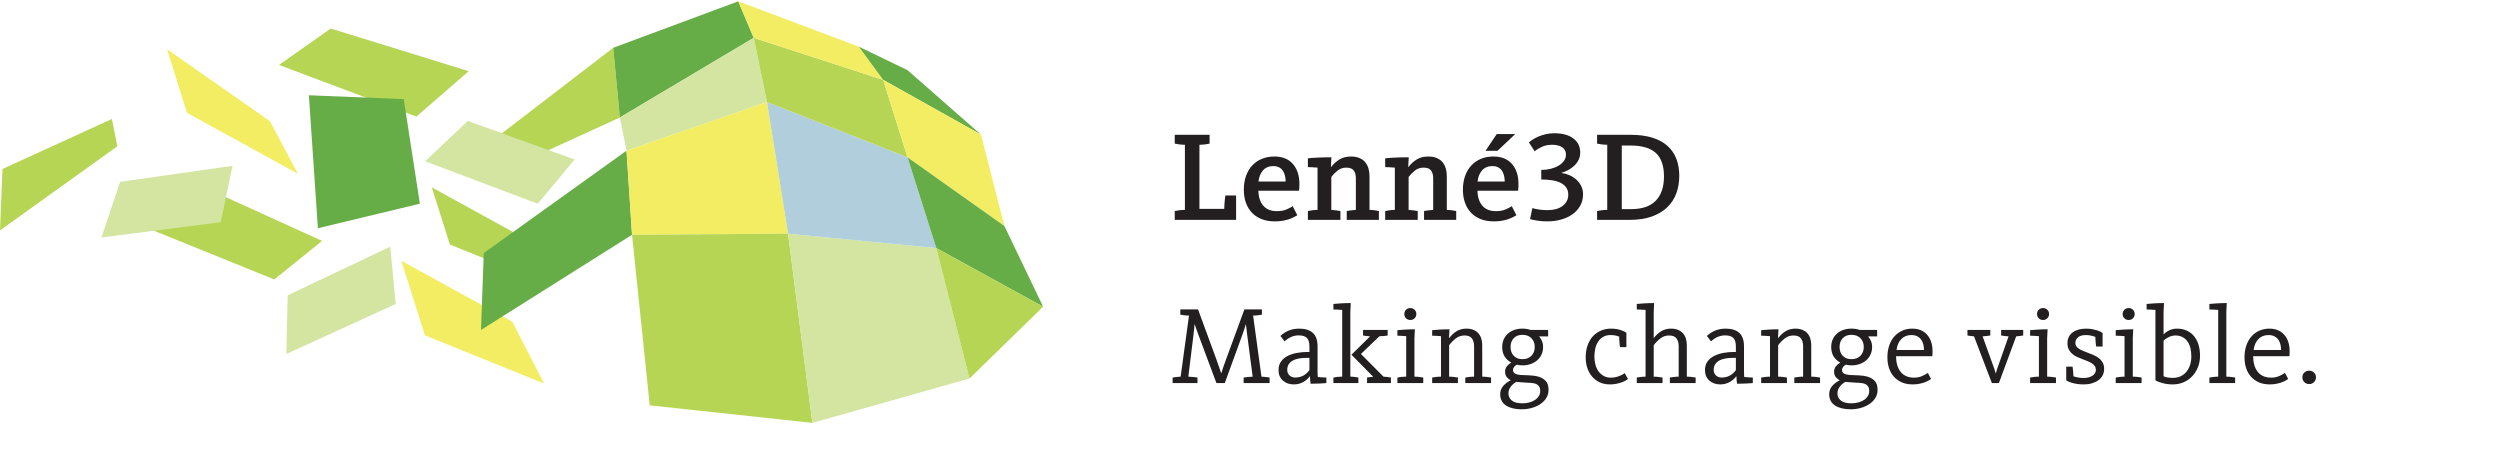 <?xml version="1.0" encoding="UTF-8" standalone="no"?><!DOCTYPE svg PUBLIC "-//W3C//DTD SVG 1.1//EN" "http://www.w3.org/Graphics/SVG/1.1/DTD/svg11.dtd"><svg width="100%" height="100%" viewBox="0 0 459 83" version="1.1" xmlns="http://www.w3.org/2000/svg" xmlns:xlink="http://www.w3.org/1999/xlink" xml:space="preserve" xmlns:serif="http://www.serif.com/" style="fill-rule:evenodd;clip-rule:evenodd;stroke-linejoin:round;stroke-miterlimit:1.414;"><g><g><path d="M226.948,40.364l-11.265,0l0,-1.618c0.173,-0.047 0.444,-0.094 0.814,-0.14c0.37,-0.048 0.721,-0.071 1.051,-0.071l0,-11.956c-0.33,0 -0.681,-0.023 -1.051,-0.07c-0.37,-0.046 -0.641,-0.094 -0.814,-0.14l0,-1.618l6.4,0l0,1.618c-0.173,0.046 -0.445,0.094 -0.814,0.14c-0.371,0.047 -0.721,0.07 -1.052,0.07l0,11.768l4.558,0c0,-0.218 0.008,-0.452 0.025,-0.703c0.015,-0.249 0.035,-0.492 0.058,-0.726c0.024,-0.235 0.043,-0.446 0.059,-0.634c0.016,-0.187 0.039,-0.319 0.071,-0.398l1.96,0l0,4.478Z" style="fill:#231f20;fill-rule:nonzero;"/><path d="M234.034,40.645c-0.913,0 -1.72,-0.141 -2.421,-0.422c-0.7,-0.281 -1.291,-0.676 -1.771,-1.184c-0.481,-0.507 -0.847,-1.117 -1.099,-1.829c-0.252,-0.711 -0.377,-1.495 -0.377,-2.355c0,-0.954 0.133,-1.806 0.402,-2.556c0.267,-0.75 0.649,-1.391 1.145,-1.921c0.495,-0.532 1.086,-0.939 1.772,-1.22c0.684,-0.281 1.444,-0.422 2.279,-0.422c1.479,0 2.617,0.457 3.412,1.372c0.796,0.914 1.193,2.136 1.193,3.669c0,0.156 -0.004,0.363 -0.011,0.621c-0.009,0.257 -0.028,0.464 -0.059,0.621l-7.464,0c0.031,1.172 0.334,2.09 0.909,2.755c0.575,0.663 1.406,0.996 2.493,0.996c0.675,0 1.262,-0.105 1.758,-0.317c0.496,-0.211 0.878,-0.41 1.146,-0.598l0.85,1.664c-0.173,0.094 -0.381,0.208 -0.625,0.341c-0.245,0.133 -0.537,0.258 -0.875,0.375c-0.338,0.117 -0.728,0.214 -1.169,0.293c-0.441,0.078 -0.937,0.117 -1.488,0.117Zm-0.259,-10.151c-0.788,0 -1.414,0.258 -1.878,0.774c-0.465,0.515 -0.745,1.204 -0.838,2.063l4.983,0c0,-0.391 -0.044,-0.758 -0.13,-1.102c-0.087,-0.344 -0.217,-0.644 -0.39,-0.903c-0.173,-0.257 -0.405,-0.46 -0.697,-0.609c-0.291,-0.149 -0.641,-0.223 -1.05,-0.223Z" style="fill:#231f20;fill-rule:nonzero;"/><path d="M253.166,40.364l-5.905,0l0,-1.618c0.157,-0.032 0.393,-0.07 0.709,-0.117c0.314,-0.047 0.637,-0.078 0.968,-0.094l0,-5.767c0,-0.64 -0.133,-1.132 -0.402,-1.477c-0.267,-0.344 -0.724,-0.515 -1.369,-0.515c-0.599,0 -1.126,0.18 -1.583,0.539c-0.457,0.359 -0.843,0.75 -1.157,1.172l0,6.048c0.314,0.016 0.634,0.047 0.956,0.094c0.323,0.047 0.563,0.085 0.721,0.117l0,1.618l-5.976,0l0,-1.618c0.173,-0.047 0.433,-0.094 0.779,-0.14c0.347,-0.048 0.677,-0.071 0.992,-0.071l0,-7.759c-0.362,-0.031 -0.701,-0.055 -1.015,-0.071c-0.316,-0.015 -0.567,-0.023 -0.756,-0.023l0,-1.618c0.362,-0.046 0.937,-0.09 1.725,-0.128c0.787,-0.039 1.653,-0.059 2.597,-0.059l-0.095,1.782l0.048,0c0.425,-0.563 0.929,-1.024 1.512,-1.383c0.582,-0.36 1.291,-0.54 2.126,-0.54c0.613,0 1.137,0.093 1.57,0.282c0.433,0.187 0.784,0.445 1.051,0.773c0.268,0.328 0.465,0.712 0.591,1.149c0.126,0.437 0.189,0.906 0.189,1.407l0,6.188c0.315,0 0.641,0.027 0.98,0.082c0.339,0.055 0.587,0.097 0.744,0.129l0,1.618Z" style="fill:#231f20;fill-rule:nonzero;"/><path d="M267.361,40.364l-5.905,0l0,-1.618c0.157,-0.032 0.394,-0.07 0.709,-0.117c0.314,-0.047 0.638,-0.078 0.969,-0.094l0,-5.767c0,-0.64 -0.134,-1.132 -0.402,-1.477c-0.268,-0.344 -0.724,-0.515 -1.37,-0.515c-0.598,0 -1.126,0.18 -1.584,0.539c-0.457,0.359 -0.841,0.75 -1.156,1.172l0,6.048c0.315,0.016 0.634,0.047 0.956,0.094c0.323,0.047 0.564,0.085 0.721,0.117l0,1.618l-5.976,0l0,-1.618c0.173,-0.047 0.433,-0.094 0.78,-0.14c0.346,-0.048 0.676,-0.071 0.992,-0.071l0,-7.759c-0.363,-0.031 -0.701,-0.055 -1.016,-0.071c-0.315,-0.015 -0.566,-0.023 -0.756,-0.023l0,-1.618c0.363,-0.046 0.937,-0.09 1.725,-0.128c0.786,-0.039 1.652,-0.059 2.598,-0.059l-0.095,1.782l0.048,0c0.424,-0.563 0.928,-1.024 1.51,-1.383c0.582,-0.36 1.292,-0.54 2.127,-0.54c0.614,0 1.137,0.093 1.571,0.282c0.432,0.187 0.783,0.445 1.051,0.773c0.267,0.328 0.464,0.712 0.59,1.149c0.126,0.437 0.19,0.906 0.19,1.407l0,6.188c0.314,0 0.64,0.027 0.979,0.082c0.339,0.055 0.587,0.097 0.744,0.129l0,1.618Z" style="fill:#231f20;fill-rule:nonzero;"/><path d="M274.258,40.645c-0.913,0 -1.72,-0.141 -2.421,-0.422c-0.7,-0.281 -1.291,-0.676 -1.771,-1.184c-0.481,-0.507 -0.846,-1.117 -1.098,-1.829c-0.253,-0.711 -0.378,-1.495 -0.378,-2.355c0,-0.954 0.134,-1.806 0.401,-2.556c0.268,-0.75 0.65,-1.391 1.146,-1.921c0.496,-0.532 1.087,-0.939 1.771,-1.22c0.685,-0.281 1.445,-0.422 2.28,-0.422c1.479,0 2.617,0.457 3.413,1.372c0.795,0.914 1.192,2.136 1.192,3.669c0,0.156 -0.004,0.363 -0.012,0.621c-0.008,0.257 -0.027,0.464 -0.058,0.621l-7.464,0c0.031,1.172 0.334,2.09 0.909,2.755c0.574,0.663 1.405,0.996 2.492,0.996c0.677,0 1.264,-0.105 1.76,-0.317c0.496,-0.211 0.877,-0.41 1.145,-0.598l0.85,1.664c-0.174,0.094 -0.382,0.208 -0.625,0.341c-0.245,0.133 -0.536,0.258 -0.874,0.375c-0.339,0.117 -0.728,0.214 -1.17,0.293c-0.44,0.078 -0.936,0.117 -1.488,0.117Zm-0.26,-10.151c-0.787,0 -1.413,0.258 -1.877,0.774c-0.465,0.515 -0.744,1.204 -0.839,2.063l4.984,0c0,-0.391 -0.043,-0.758 -0.13,-1.102c-0.086,-0.344 -0.217,-0.644 -0.39,-0.903c-0.174,-0.257 -0.405,-0.46 -0.696,-0.609c-0.292,-0.149 -0.642,-0.223 -1.052,-0.223Zm0.945,-2.813l-2.196,0l2.055,-3.071l3.401,0l-3.26,3.071Z" style="fill:#231f20;fill-rule:nonzero;"/><path d="M284.131,40.645c-0.756,0 -1.409,-0.047 -1.96,-0.141c-0.552,-0.094 -0.969,-0.187 -1.252,-0.281l0.425,-2.016c0.221,0.079 0.591,0.16 1.11,0.246c0.52,0.087 1.071,0.129 1.653,0.129c0.568,0 1.083,-0.062 1.547,-0.187c0.465,-0.125 0.867,-0.313 1.205,-0.563c0.338,-0.25 0.602,-0.547 0.791,-0.89c0.19,-0.344 0.284,-0.743 0.284,-1.196c0,-0.516 -0.126,-0.954 -0.378,-1.314c-0.252,-0.359 -0.599,-0.648 -1.039,-0.867c-0.441,-0.219 -0.965,-0.375 -1.572,-0.469c-0.605,-0.093 -1.262,-0.14 -1.971,-0.14l0,-1.759c0.598,0 1.169,-0.066 1.713,-0.198c0.542,-0.133 1.022,-0.321 1.44,-0.563c0.417,-0.242 0.752,-0.536 1.004,-0.879c0.251,-0.344 0.378,-0.735 0.378,-1.173c0,-0.609 -0.236,-1.062 -0.709,-1.359c-0.473,-0.297 -1.079,-0.446 -1.818,-0.446c-0.709,0 -1.336,0.126 -1.878,0.376c-0.543,0.25 -0.989,0.523 -1.334,0.82l-1.064,-1.617c0.204,-0.188 0.461,-0.379 0.768,-0.575c0.306,-0.195 0.657,-0.375 1.05,-0.539c0.394,-0.164 0.832,-0.301 1.312,-0.411c0.48,-0.108 0.996,-0.164 1.547,-0.164c1.496,0 2.661,0.321 3.496,0.961c0.834,0.642 1.251,1.493 1.251,2.556c0,0.5 -0.098,0.953 -0.295,1.359c-0.197,0.408 -0.46,0.767 -0.791,1.079c-0.33,0.313 -0.701,0.578 -1.11,0.797c-0.41,0.219 -0.827,0.391 -1.251,0.516l0,0.024c0.487,0.062 0.967,0.195 1.44,0.397c0.472,0.204 0.898,0.474 1.276,0.81c0.377,0.336 0.68,0.731 0.909,1.183c0.227,0.454 0.342,0.961 0.342,1.524c0,0.782 -0.173,1.481 -0.52,2.099c-0.346,0.617 -0.815,1.137 -1.404,1.558c-0.591,0.422 -1.281,0.747 -2.068,0.973c-0.787,0.226 -1.63,0.34 -2.527,0.34Z" style="fill:#231f20;fill-rule:nonzero;"/><path d="M299.247,40.364l-6.022,0l0,-1.618c0.173,-0.047 0.444,-0.094 0.814,-0.14c0.37,-0.048 0.721,-0.071 1.051,-0.071l0,-11.956c-0.33,0 -0.681,-0.023 -1.051,-0.07c-0.37,-0.046 -0.641,-0.094 -0.814,-0.14l0,-1.618l6.14,0c1.543,0 2.878,0.176 4.003,0.527c1.126,0.353 2.056,0.856 2.788,1.512c0.732,0.657 1.275,1.45 1.629,2.38c0.355,0.93 0.531,1.965 0.531,3.106c0,1.141 -0.176,2.204 -0.531,3.189c-0.354,0.984 -0.905,1.839 -1.653,2.566c-0.748,0.727 -1.693,1.297 -2.834,1.712c-1.142,0.413 -2.492,0.621 -4.051,0.621Zm-1.488,-13.644l0,11.675l1.724,0c2,0 3.504,-0.516 4.512,-1.547c1.007,-1.032 1.511,-2.517 1.511,-4.455c0,-1.953 -0.496,-3.387 -1.487,-4.302c-0.993,-0.914 -2.544,-1.371 -4.654,-1.371l-1.606,0Z" style="fill:#231f20;fill-rule:nonzero;"/><path d="M233.101,70.332l-4.77,0l0,-1.016c0.137,-0.026 0.372,-0.057 0.706,-0.092c0.335,-0.033 0.652,-0.056 0.952,-0.071l-1.003,-7.679c-0.041,-0.352 -0.082,-0.691 -0.123,-1.016c-0.041,-0.326 -0.075,-0.616 -0.102,-0.874l-0.04,0c-0.07,0.244 -0.151,0.508 -0.246,0.793c-0.096,0.284 -0.219,0.644 -0.369,1.076l-3.234,8.879l-1.535,0l-3.316,-8.879c-0.164,-0.432 -0.294,-0.795 -0.389,-1.087c-0.096,-0.29 -0.185,-0.551 -0.267,-0.782l-0.041,0c-0.027,0.244 -0.054,0.511 -0.082,0.803c-0.027,0.291 -0.068,0.667 -0.122,1.128l-0.942,7.638c0.301,0.015 0.621,0.038 0.962,0.071c0.341,0.035 0.58,0.066 0.717,0.092l0,1.016l-4.565,0l0,-1.016c0.136,-0.026 0.341,-0.057 0.614,-0.092c0.273,-0.033 0.56,-0.056 0.86,-0.071l1.535,-11.214c-0.3,0 -0.608,-0.021 -0.921,-0.062c-0.315,-0.04 -0.54,-0.074 -0.676,-0.101l0,-0.975l3.255,0l3.378,9.203c0.204,0.569 0.368,1.033 0.491,1.392c0.122,0.359 0.245,0.728 0.368,1.108l0.041,0c0.11,-0.367 0.229,-0.735 0.359,-1.108c0.129,-0.372 0.297,-0.836 0.501,-1.392l3.378,-9.203l3.214,0l0,0.975c-0.151,0.027 -0.379,0.061 -0.686,0.101c-0.307,0.041 -0.618,0.062 -0.932,0.062l1.535,11.214c0.287,0.015 0.574,0.038 0.86,0.071c0.287,0.035 0.498,0.066 0.635,0.092l0,1.016Z" style="fill:#231f20;fill-rule:nonzero;"/><path d="M237.543,70.576c-0.818,0 -1.491,-0.237 -2.017,-0.712c-0.525,-0.473 -0.788,-1.11 -0.788,-1.909c0,-0.65 0.161,-1.188 0.482,-1.616c0.32,-0.425 0.737,-0.765 1.249,-1.015c0.511,-0.25 1.074,-0.43 1.688,-0.538c0.615,-0.109 1.221,-0.163 1.822,-0.163l0.43,0l0,-1.016c0,-0.732 -0.157,-1.252 -0.47,-1.564c-0.315,-0.311 -0.813,-0.468 -1.496,-0.468c-0.45,0 -0.886,0.086 -1.309,0.254c-0.423,0.17 -0.853,0.451 -1.29,0.844l-0.757,-0.996c0.955,-0.894 2.108,-1.341 3.459,-1.341c1.078,0 1.907,0.261 2.487,0.782c0.58,0.522 0.87,1.338 0.87,2.449l0,4.673c0,0.189 0.003,0.362 0.011,0.517c0.006,0.157 0.017,0.308 0.03,0.458c0.314,0.027 0.608,0.05 0.88,0.071c0.273,0.02 0.505,0.03 0.697,0.03l0,1.016c-0.274,0.028 -0.679,0.054 -1.218,0.082c-0.54,0.026 -1.096,0.04 -1.669,0.04c-0.027,-0.135 -0.055,-0.318 -0.082,-0.549c-0.027,-0.23 -0.04,-0.501 -0.04,-0.812l-0.041,0c-0.287,0.406 -0.687,0.755 -1.198,1.046c-0.512,0.291 -1.088,0.437 -1.73,0.437Zm2.436,-4.877c-0.532,0 -1.02,0.038 -1.463,0.112c-0.445,0.075 -0.827,0.201 -1.147,0.376c-0.321,0.176 -0.573,0.406 -0.758,0.691c-0.183,0.284 -0.276,0.63 -0.276,1.036c0,0.257 0.048,0.474 0.144,0.651c0.095,0.175 0.214,0.321 0.358,0.436c0.143,0.115 0.3,0.197 0.471,0.244c0.17,0.048 0.331,0.071 0.48,0.071c0.574,0 1.078,-0.122 1.516,-0.365c0.436,-0.244 0.804,-0.576 1.105,-0.996l0,-2.256l-0.43,0Z" style="fill:#231f20;fill-rule:nonzero;"/><path d="M255.372,70.332l-4.38,0l0,-1.016c0.109,-0.026 0.266,-0.051 0.471,-0.071c0.204,-0.021 0.423,-0.043 0.654,-0.071l-3.991,-4.044l3.419,-3.372c-0.273,-0.026 -0.529,-0.054 -0.769,-0.081c-0.238,-0.027 -0.412,-0.054 -0.521,-0.082l0,-1.016l4.524,0l0,1.016c-0.137,0.028 -0.348,0.058 -0.635,0.092c-0.287,0.034 -0.58,0.051 -0.88,0.051l-3.398,3.25l4.135,4.165c0.272,0.015 0.539,0.038 0.798,0.071c0.26,0.035 0.45,0.066 0.573,0.092l0,1.016Zm-5.977,0l-4.585,0l0,-1.016c0.15,-0.026 0.379,-0.06 0.685,-0.101c0.308,-0.041 0.617,-0.062 0.932,-0.062l0,-12.251c-0.327,-0.026 -0.642,-0.047 -0.942,-0.061c-0.3,-0.013 -0.525,-0.02 -0.675,-0.02l0,-1.015c0.272,-0.028 0.706,-0.062 1.299,-0.103c0.594,-0.04 1.225,-0.06 1.894,-0.06l-0.082,1.605l0,11.905c0.313,0 0.601,0.021 0.86,0.062c0.259,0.041 0.464,0.075 0.614,0.101l0,1.016Z" style="fill:#231f20;fill-rule:nonzero;"/><path d="M261.308,70.332l-4.748,0l0,-1.016c0.149,-0.026 0.377,-0.06 0.685,-0.101c0.308,-0.041 0.617,-0.062 0.932,-0.062l0,-7.436c-0.327,-0.026 -0.642,-0.047 -0.943,-0.06c-0.299,-0.013 -0.525,-0.021 -0.674,-0.021l0,-1.016c0.272,-0.027 0.709,-0.06 1.308,-0.101c0.602,-0.041 1.237,-0.061 1.905,-0.061l-0.082,1.605l0,7.09c0.315,0 0.625,0.021 0.931,0.062c0.308,0.041 0.535,0.075 0.686,0.101l0,1.016Zm-2.373,-11.581c-0.315,0 -0.578,-0.105 -0.788,-0.314c-0.212,-0.21 -0.318,-0.47 -0.318,-0.783c0,-0.312 0.106,-0.572 0.318,-0.782c0.21,-0.209 0.473,-0.315 0.788,-0.315c0.312,0 0.575,0.106 0.787,0.315c0.211,0.21 0.317,0.47 0.317,0.782c0,0.313 -0.106,0.573 -0.317,0.783c-0.212,0.209 -0.475,0.314 -0.787,0.314Z" style="fill:#231f20;fill-rule:nonzero;"/><path d="M273.755,70.332l-4.73,0l0,-1.016c0.151,-0.026 0.379,-0.06 0.686,-0.101c0.308,-0.041 0.617,-0.062 0.932,-0.062l0,-5.567c0,-0.608 -0.133,-1.093 -0.399,-1.452c-0.266,-0.359 -0.721,-0.539 -1.361,-0.539c-0.602,0 -1.133,0.18 -1.597,0.539c-0.465,0.359 -0.874,0.775 -1.228,1.25l0,5.769c0.313,0 0.624,0.021 0.931,0.062c0.307,0.041 0.536,0.075 0.686,0.101l0,1.016l-4.729,0l0,-1.016c0.151,-0.026 0.379,-0.06 0.686,-0.101c0.307,-0.041 0.617,-0.062 0.932,-0.062l0,-7.436c-0.329,-0.026 -0.643,-0.047 -0.942,-0.06c-0.301,-0.013 -0.525,-0.021 -0.676,-0.021l0,-1.016c0.273,-0.027 0.703,-0.06 1.289,-0.101c0.587,-0.041 1.215,-0.061 1.884,-0.061l-0.082,1.605l0.041,0c0.409,-0.541 0.87,-0.965 1.382,-1.27c0.512,-0.305 1.102,-0.457 1.771,-0.457c0.518,0 0.961,0.082 1.33,0.243c0.369,0.163 0.669,0.38 0.901,0.651c0.231,0.272 0.402,0.592 0.512,0.965c0.108,0.373 0.164,0.77 0.164,1.189l0,5.769c0.313,0 0.624,0.021 0.93,0.062c0.308,0.041 0.536,0.075 0.687,0.101l0,1.016Z" style="fill:#231f20;fill-rule:nonzero;"/><path d="M279.363,75.147c-0.573,0 -1.102,-0.057 -1.587,-0.173c-0.484,-0.114 -0.9,-0.284 -1.248,-0.507c-0.348,-0.224 -0.618,-0.508 -0.808,-0.854c-0.192,-0.345 -0.287,-0.755 -0.287,-1.229c0,-0.609 0.194,-1.128 0.584,-1.554c0.388,-0.427 0.828,-0.756 1.32,-0.986l0,-0.04c-0.287,-0.149 -0.525,-0.349 -0.717,-0.6c-0.191,-0.25 -0.287,-0.565 -0.287,-0.944c0,-0.379 0.107,-0.708 0.318,-0.986c0.211,-0.277 0.474,-0.504 0.788,-0.681l0,-0.04c-0.518,-0.284 -0.92,-0.66 -1.207,-1.127c-0.288,-0.468 -0.43,-1.04 -0.43,-1.717c0,-0.488 0.085,-0.935 0.256,-1.341c0.17,-0.406 0.419,-0.762 0.747,-1.067c0.327,-0.305 0.719,-0.542 1.177,-0.711c0.456,-0.169 0.972,-0.254 1.545,-0.254c0.532,0 1.037,0.082 1.515,0.243l3.193,0l0,1.179l-1.658,0c0.245,0.298 0.43,0.6 0.553,0.904c0.123,0.305 0.185,0.654 0.185,1.047c0,0.487 -0.093,0.938 -0.278,1.351c-0.183,0.413 -0.443,0.768 -0.777,1.067c-0.335,0.298 -0.734,0.531 -1.197,0.7c-0.464,0.17 -0.976,0.254 -1.536,0.254c-0.341,0 -0.682,-0.04 -1.023,-0.121c-0.219,0.108 -0.393,0.247 -0.522,0.416c-0.13,0.17 -0.195,0.349 -0.195,0.538c0,0.312 0.129,0.539 0.389,0.681c0.259,0.142 0.6,0.227 1.023,0.253c0.532,0.028 1.099,0.052 1.699,0.072c0.601,0.02 1.154,0.108 1.659,0.265c0.505,0.155 0.925,0.415 1.258,0.781c0.335,0.366 0.502,0.908 0.502,1.625c0,0.529 -0.129,1.01 -0.389,1.443c-0.259,0.434 -0.613,0.806 -1.064,1.118c-0.451,0.311 -0.976,0.555 -1.577,0.731c-0.6,0.176 -1.242,0.264 -1.924,0.264Zm-0.962,-5.038c-0.45,0.257 -0.805,0.568 -1.064,0.934c-0.26,0.365 -0.389,0.758 -0.389,1.179c0,0.528 0.204,0.965 0.614,1.31c0.41,0.345 1.057,0.518 1.945,0.518c0.477,0 0.917,-0.058 1.32,-0.173c0.403,-0.115 0.747,-0.271 1.033,-0.467c0.287,-0.196 0.512,-0.434 0.676,-0.711c0.164,-0.278 0.246,-0.579 0.246,-0.905c0,-0.379 -0.079,-0.673 -0.236,-0.883c-0.156,-0.21 -0.358,-0.359 -0.604,-0.447c-0.245,-0.088 -0.518,-0.143 -0.818,-0.162c-0.301,-0.021 -0.594,-0.037 -0.881,-0.051c-0.313,-0.027 -0.624,-0.048 -0.931,-0.061c-0.307,-0.013 -0.611,-0.04 -0.911,-0.081Zm1.126,-8.635c-0.682,0 -1.218,0.206 -1.607,0.619c-0.389,0.414 -0.583,0.952 -0.583,1.616c0,0.663 0.194,1.202 0.583,1.615c0.389,0.413 0.925,0.62 1.607,0.62c0.682,0 1.228,-0.207 1.638,-0.62c0.409,-0.413 0.613,-0.952 0.613,-1.615c0,-0.664 -0.204,-1.202 -0.613,-1.616c-0.41,-0.413 -0.956,-0.619 -1.638,-0.619Z" style="fill:#231f20;fill-rule:nonzero;"/><path d="M295.575,70.576c-0.723,0 -1.358,-0.132 -1.903,-0.396c-0.547,-0.264 -1.011,-0.623 -1.393,-1.077c-0.382,-0.453 -0.669,-0.979 -0.859,-1.575c-0.191,-0.596 -0.286,-1.232 -0.286,-1.91c0,-0.839 0.119,-1.588 0.357,-2.245c0.239,-0.656 0.567,-1.209 0.983,-1.656c0.416,-0.446 0.908,-0.788 1.474,-1.025c0.566,-0.238 1.17,-0.356 1.812,-0.356c0.654,0 1.234,0.082 1.739,0.243c0.505,0.163 0.874,0.339 1.106,0.529l0,2.621l-1.167,0c-0.014,-0.068 -0.031,-0.176 -0.051,-0.326c-0.021,-0.148 -0.037,-0.313 -0.051,-0.497c-0.014,-0.183 -0.027,-0.373 -0.041,-0.568c-0.014,-0.196 -0.021,-0.376 -0.021,-0.539c-0.463,-0.189 -0.996,-0.284 -1.596,-0.284c-0.505,0 -0.943,0.105 -1.311,0.314c-0.368,0.21 -0.675,0.495 -0.921,0.854c-0.246,0.359 -0.426,0.779 -0.542,1.26c-0.116,0.48 -0.174,0.985 -0.174,1.513c0,0.515 0.061,1.009 0.184,1.483c0.123,0.474 0.315,0.887 0.573,1.239c0.259,0.352 0.577,0.634 0.953,0.844c0.374,0.21 0.822,0.314 1.34,0.314c0.3,0 0.59,-0.033 0.87,-0.101c0.28,-0.067 0.529,-0.145 0.747,-0.234c0.218,-0.087 0.406,-0.179 0.563,-0.274c0.157,-0.095 0.27,-0.169 0.338,-0.223l0.594,1.076c-0.096,0.082 -0.243,0.18 -0.441,0.295c-0.197,0.115 -0.436,0.223 -0.717,0.325c-0.279,0.102 -0.603,0.19 -0.971,0.264c-0.368,0.074 -0.765,0.112 -1.188,0.112Z" style="fill:#231f20;fill-rule:nonzero;"/><path d="M311.317,70.332l-4.728,0l0,-1.016c0.149,-0.026 0.378,-0.06 0.684,-0.101c0.308,-0.041 0.619,-0.062 0.932,-0.062l0,-5.567c0,-0.608 -0.133,-1.093 -0.398,-1.452c-0.267,-0.359 -0.72,-0.539 -1.362,-0.539c-0.6,0 -1.132,0.18 -1.596,0.539c-0.464,0.359 -0.874,0.775 -1.229,1.25l0,5.769c0.314,0 0.625,0.021 0.932,0.062c0.306,0.041 0.535,0.075 0.685,0.101l0,1.016l-4.728,0l0,-1.016c0.15,-0.026 0.379,-0.06 0.685,-0.101c0.307,-0.041 0.618,-0.062 0.932,-0.062l0,-12.251c-0.328,-0.026 -0.642,-0.047 -0.941,-0.061c-0.301,-0.013 -0.526,-0.02 -0.676,-0.02l0,-1.015c0.272,-0.028 0.706,-0.062 1.3,-0.103c0.593,-0.04 1.224,-0.06 1.893,-0.06l-0.082,1.605l0,4.795l0.041,0c0.382,-0.515 0.832,-0.928 1.351,-1.239c0.518,-0.312 1.112,-0.468 1.781,-0.468c0.519,0 0.962,0.082 1.331,0.243c0.368,0.163 0.668,0.38 0.9,0.651c0.233,0.272 0.403,0.592 0.512,0.965c0.11,0.373 0.164,0.77 0.164,1.189l0,5.769c0.314,0 0.624,0.021 0.931,0.062c0.308,0.041 0.536,0.075 0.686,0.101l0,1.016Z" style="fill:#231f20;fill-rule:nonzero;"/><path d="M315.84,70.576c-0.819,0 -1.491,-0.237 -2.016,-0.712c-0.525,-0.473 -0.788,-1.11 -0.788,-1.909c0,-0.65 0.16,-1.188 0.481,-1.616c0.32,-0.425 0.737,-0.765 1.249,-1.015c0.511,-0.25 1.074,-0.43 1.689,-0.538c0.613,-0.109 1.221,-0.163 1.821,-0.163l0.43,0l0,-1.016c0,-0.732 -0.156,-1.252 -0.471,-1.564c-0.314,-0.311 -0.812,-0.468 -1.494,-0.468c-0.45,0 -0.886,0.086 -1.309,0.254c-0.424,0.17 -0.854,0.451 -1.29,0.844l-0.758,-0.996c0.955,-0.894 2.108,-1.341 3.46,-1.341c1.077,0 1.907,0.261 2.486,0.782c0.58,0.522 0.87,1.338 0.87,2.449l0,4.673c0,0.189 0.004,0.362 0.011,0.517c0.007,0.157 0.017,0.308 0.031,0.458c0.314,0.027 0.607,0.05 0.88,0.071c0.273,0.02 0.505,0.03 0.695,0.03l0,1.016c-0.272,0.028 -0.678,0.054 -1.217,0.082c-0.539,0.026 -1.095,0.04 -1.668,0.04c-0.028,-0.135 -0.055,-0.318 -0.082,-0.549c-0.028,-0.23 -0.041,-0.501 -0.041,-0.812l-0.041,0c-0.287,0.406 -0.686,0.755 -1.198,1.046c-0.511,0.291 -1.089,0.437 -1.73,0.437Zm2.436,-4.877c-0.532,0 -1.02,0.038 -1.463,0.112c-0.444,0.075 -0.826,0.201 -1.146,0.376c-0.321,0.176 -0.573,0.406 -0.758,0.691c-0.184,0.284 -0.276,0.63 -0.276,1.036c0,0.257 0.048,0.474 0.143,0.651c0.095,0.175 0.215,0.321 0.359,0.436c0.142,0.115 0.3,0.197 0.47,0.244c0.17,0.048 0.331,0.071 0.481,0.071c0.573,0 1.078,-0.122 1.515,-0.365c0.437,-0.244 0.805,-0.576 1.105,-0.996l0,-2.256l-0.43,0Z" style="fill:#231f20;fill-rule:nonzero;"/><path d="M334.161,70.332l-4.728,0l0,-1.016c0.15,-0.026 0.379,-0.06 0.685,-0.101c0.307,-0.041 0.617,-0.062 0.932,-0.062l0,-5.567c0,-0.608 -0.133,-1.093 -0.4,-1.452c-0.266,-0.359 -0.719,-0.539 -1.361,-0.539c-0.6,0 -1.133,0.18 -1.597,0.539c-0.463,0.359 -0.873,0.775 -1.227,1.25l0,5.769c0.313,0 0.624,0.021 0.931,0.062c0.307,0.041 0.535,0.075 0.686,0.101l0,1.016l-4.729,0l0,-1.016c0.15,-0.026 0.378,-0.06 0.685,-0.101c0.308,-0.041 0.617,-0.062 0.932,-0.062l0,-7.436c-0.327,-0.026 -0.642,-0.047 -0.942,-0.06c-0.3,-0.013 -0.525,-0.021 -0.675,-0.021l0,-1.016c0.273,-0.027 0.703,-0.06 1.29,-0.101c0.586,-0.041 1.214,-0.061 1.882,-0.061l-0.082,1.605l0.041,0c0.411,-0.541 0.871,-0.965 1.382,-1.27c0.512,-0.305 1.102,-0.457 1.771,-0.457c0.518,0 0.963,0.082 1.331,0.243c0.368,0.163 0.668,0.38 0.9,0.651c0.233,0.272 0.403,0.592 0.512,0.965c0.109,0.373 0.164,0.77 0.164,1.189l0,5.769c0.313,0 0.624,0.021 0.932,0.062c0.306,0.041 0.535,0.075 0.685,0.101l0,1.016Z" style="fill:#231f20;fill-rule:nonzero;"/><path d="M339.77,75.147c-0.572,0 -1.102,-0.057 -1.586,-0.173c-0.484,-0.114 -0.901,-0.284 -1.248,-0.507c-0.349,-0.224 -0.618,-0.508 -0.809,-0.854c-0.191,-0.345 -0.287,-0.755 -0.287,-1.229c0,-0.609 0.194,-1.128 0.584,-1.554c0.389,-0.427 0.829,-0.756 1.32,-0.986l0,-0.04c-0.286,-0.149 -0.524,-0.349 -0.716,-0.6c-0.191,-0.25 -0.288,-0.565 -0.288,-0.944c0,-0.379 0.107,-0.708 0.319,-0.986c0.212,-0.277 0.472,-0.504 0.787,-0.681l0,-0.04c-0.519,-0.284 -0.92,-0.66 -1.208,-1.127c-0.285,-0.468 -0.43,-1.04 -0.43,-1.717c0,-0.488 0.085,-0.935 0.256,-1.341c0.17,-0.406 0.42,-0.762 0.748,-1.067c0.327,-0.305 0.72,-0.542 1.178,-0.711c0.456,-0.169 0.971,-0.254 1.545,-0.254c0.532,0 1.036,0.082 1.514,0.243l3.193,0l0,1.179l-1.657,0c0.245,0.298 0.43,0.6 0.551,0.904c0.123,0.305 0.186,0.654 0.186,1.047c0,0.487 -0.093,0.938 -0.277,1.351c-0.183,0.413 -0.443,0.768 -0.778,1.067c-0.335,0.298 -0.732,0.531 -1.196,0.7c-0.466,0.17 -0.978,0.254 -1.536,0.254c-0.341,0 -0.684,-0.04 -1.025,-0.121c-0.218,0.108 -0.391,0.247 -0.52,0.416c-0.131,0.17 -0.196,0.349 -0.196,0.538c0,0.312 0.129,0.539 0.389,0.681c0.259,0.142 0.6,0.227 1.024,0.253c0.532,0.028 1.098,0.052 1.699,0.072c0.6,0.02 1.153,0.108 1.658,0.265c0.504,0.155 0.925,0.415 1.26,0.781c0.333,0.366 0.5,0.908 0.5,1.625c0,0.529 -0.129,1.01 -0.389,1.443c-0.259,0.434 -0.613,0.806 -1.064,1.118c-0.451,0.311 -0.975,0.555 -1.576,0.731c-0.601,0.176 -1.242,0.264 -1.925,0.264Zm-0.962,-5.038c-0.451,0.257 -0.805,0.568 -1.064,0.934c-0.26,0.365 -0.388,0.758 -0.388,1.179c0,0.528 0.205,0.965 0.613,1.31c0.409,0.345 1.056,0.518 1.945,0.518c0.477,0 0.918,-0.058 1.319,-0.173c0.404,-0.115 0.749,-0.271 1.035,-0.467c0.288,-0.196 0.51,-0.434 0.675,-0.711c0.164,-0.278 0.246,-0.579 0.246,-0.905c0,-0.379 -0.079,-0.673 -0.236,-0.883c-0.157,-0.21 -0.358,-0.359 -0.604,-0.447c-0.244,-0.088 -0.519,-0.143 -0.818,-0.162c-0.301,-0.021 -0.592,-0.037 -0.881,-0.051c-0.314,-0.027 -0.625,-0.048 -0.931,-0.061c-0.307,-0.013 -0.61,-0.04 -0.911,-0.081Zm1.127,-8.635c-0.684,0 -1.218,0.206 -1.608,0.619c-0.388,0.414 -0.583,0.952 -0.583,1.616c0,0.663 0.195,1.202 0.583,1.615c0.39,0.413 0.924,0.62 1.608,0.62c0.681,0 1.227,-0.207 1.637,-0.62c0.41,-0.413 0.615,-0.952 0.615,-1.615c0,-0.664 -0.205,-1.202 -0.615,-1.616c-0.41,-0.413 -0.956,-0.619 -1.637,-0.619Z" style="fill:#231f20;fill-rule:nonzero;"/><path d="M351.173,70.576c-0.765,0 -1.434,-0.126 -2.006,-0.376c-0.573,-0.251 -1.058,-0.6 -1.454,-1.047c-0.396,-0.446 -0.692,-0.971 -0.891,-1.574c-0.198,-0.602 -0.296,-1.263 -0.296,-1.981c0,-0.799 0.113,-1.523 0.338,-2.174c0.225,-0.65 0.538,-1.202 0.941,-1.655c0.402,-0.454 0.884,-0.806 1.443,-1.057c0.56,-0.251 1.174,-0.376 1.843,-0.376c1.159,0 2.07,0.376 2.733,1.128c0.661,0.751 0.992,1.765 0.992,3.037c0,0.109 -0.002,0.257 -0.009,0.447c-0.008,0.19 -0.019,0.339 -0.032,0.447l-6.653,0c0,1.232 0.283,2.198 0.851,2.895c0.566,0.697 1.387,1.046 2.466,1.046c0.545,0 1.047,-0.104 1.504,-0.314c0.457,-0.21 0.795,-0.397 1.013,-0.559l0.594,1.117c-0.122,0.082 -0.283,0.18 -0.481,0.295c-0.198,0.115 -0.436,0.223 -0.715,0.325c-0.281,0.102 -0.602,0.19 -0.963,0.264c-0.363,0.074 -0.768,0.112 -1.218,0.112Zm-0.246,-9.061c-0.765,0 -1.385,0.251 -1.862,0.752c-0.479,0.5 -0.765,1.164 -0.86,1.99l5.035,0c0,-0.366 -0.041,-0.714 -0.123,-1.046c-0.082,-0.332 -0.215,-0.622 -0.399,-0.873c-0.184,-0.251 -0.423,-0.451 -0.716,-0.6c-0.294,-0.149 -0.652,-0.223 -1.075,-0.223Z" style="fill:#231f20;fill-rule:nonzero;"/><path d="M366.996,70.332l-1.289,0l-3.276,-8.574c-0.245,-0.026 -0.481,-0.054 -0.706,-0.081c-0.225,-0.027 -0.392,-0.054 -0.501,-0.082l0,-1.016l4.196,0l0,1.016c-0.109,0.028 -0.304,0.055 -0.583,0.082c-0.28,0.027 -0.557,0.055 -0.83,0.081l2.089,5.79l0.164,0.488c0.067,0.204 0.115,0.373 0.142,0.509l0.041,0c0.028,-0.136 0.073,-0.303 0.134,-0.499c0.062,-0.195 0.112,-0.355 0.154,-0.477l2.046,-5.811c-0.274,-0.026 -0.543,-0.054 -0.808,-0.081c-0.267,-0.027 -0.454,-0.054 -0.564,-0.082l0,-1.016l4.053,0l0,1.016c-0.122,0.028 -0.3,0.055 -0.532,0.082c-0.232,0.027 -0.485,0.055 -0.757,0.081l-3.173,8.574Z" style="fill:#231f20;fill-rule:nonzero;"/><path d="M377.476,70.332l-4.749,0l0,-1.016c0.151,-0.026 0.379,-0.06 0.686,-0.101c0.307,-0.041 0.617,-0.062 0.931,-0.062l0,-7.436c-0.327,-0.026 -0.641,-0.047 -0.941,-0.06c-0.3,-0.013 -0.525,-0.021 -0.676,-0.021l0,-1.016c0.274,-0.027 0.711,-0.06 1.31,-0.101c0.601,-0.041 1.234,-0.061 1.904,-0.061l-0.083,1.605l0,7.09c0.315,0 0.625,0.021 0.932,0.062c0.308,0.041 0.536,0.075 0.686,0.101l0,1.016Zm-2.374,-11.581c-0.314,0 -0.577,-0.105 -0.789,-0.314c-0.211,-0.21 -0.317,-0.47 -0.317,-0.783c0,-0.312 0.106,-0.572 0.317,-0.782c0.212,-0.209 0.475,-0.315 0.789,-0.315c0.314,0 0.576,0.106 0.788,0.315c0.212,0.21 0.317,0.47 0.317,0.782c0,0.313 -0.105,0.573 -0.317,0.783c-0.212,0.209 -0.474,0.314 -0.788,0.314Z" style="fill:#231f20;fill-rule:nonzero;"/><path d="M382.594,70.576c-0.71,0 -1.348,-0.072 -1.914,-0.214c-0.567,-0.142 -1.006,-0.321 -1.32,-0.538l0,-2.499l1.166,0c0.028,0.15 0.058,0.404 0.093,0.762c0.033,0.359 0.058,0.694 0.071,1.006c0.247,0.081 0.53,0.152 0.849,0.213c0.321,0.061 0.666,0.092 1.034,0.092c0.615,0 1.14,-0.136 1.576,-0.407c0.437,-0.27 0.656,-0.63 0.656,-1.077c0,-0.271 -0.069,-0.504 -0.204,-0.7c-0.137,-0.197 -0.315,-0.366 -0.533,-0.509c-0.218,-0.142 -0.474,-0.271 -0.767,-0.386c-0.294,-0.115 -0.591,-0.233 -0.892,-0.355c-0.341,-0.122 -0.682,-0.261 -1.023,-0.417c-0.341,-0.155 -0.645,-0.345 -0.91,-0.569c-0.267,-0.224 -0.482,-0.491 -0.645,-0.802c-0.164,-0.311 -0.246,-0.698 -0.246,-1.158c0,-0.854 0.313,-1.513 0.941,-1.981c0.628,-0.467 1.447,-0.701 2.457,-0.701c0.41,0 0.782,0.03 1.116,0.092c0.334,0.06 0.634,0.132 0.9,0.213c0.267,0.081 0.484,0.169 0.655,0.264c0.17,0.095 0.297,0.169 0.379,0.224l0,2.498l-1.167,0c-0.013,-0.067 -0.031,-0.168 -0.051,-0.304c-0.02,-0.135 -0.038,-0.288 -0.05,-0.457c-0.015,-0.17 -0.029,-0.346 -0.041,-0.528c-0.015,-0.183 -0.021,-0.349 -0.021,-0.498c-0.232,-0.082 -0.496,-0.156 -0.788,-0.224c-0.295,-0.068 -0.611,-0.101 -0.952,-0.101c-0.628,0 -1.106,0.135 -1.433,0.406c-0.328,0.271 -0.491,0.616 -0.491,1.036c0,0.231 0.058,0.433 0.174,0.61c0.115,0.175 0.272,0.328 0.471,0.457c0.197,0.129 0.422,0.247 0.674,0.354c0.253,0.109 0.523,0.217 0.809,0.326c0.369,0.136 0.74,0.282 1.116,0.437c0.375,0.156 0.713,0.345 1.013,0.569c0.301,0.223 0.546,0.498 0.737,0.823c0.191,0.325 0.286,0.718 0.286,1.178c0,0.447 -0.091,0.847 -0.276,1.199c-0.184,0.352 -0.442,0.65 -0.777,0.894c-0.335,0.244 -0.731,0.433 -1.187,0.569c-0.459,0.135 -0.953,0.203 -1.485,0.203Z" style="fill:#231f20;fill-rule:nonzero;"/><path d="M393.197,70.332l-4.749,0l0,-1.016c0.151,-0.026 0.379,-0.06 0.687,-0.101c0.306,-0.041 0.617,-0.062 0.93,-0.062l0,-7.436c-0.328,-0.026 -0.641,-0.047 -0.941,-0.06c-0.3,-0.013 -0.525,-0.021 -0.676,-0.021l0,-1.016c0.274,-0.027 0.71,-0.06 1.311,-0.101c0.599,-0.041 1.234,-0.061 1.903,-0.061l-0.082,1.605l0,7.09c0.315,0 0.625,0.021 0.932,0.062c0.306,0.041 0.536,0.075 0.685,0.101l0,1.016Zm-2.375,-11.581c-0.313,0 -0.576,-0.105 -0.787,-0.314c-0.212,-0.21 -0.317,-0.47 -0.317,-0.783c0,-0.312 0.105,-0.572 0.317,-0.782c0.211,-0.209 0.474,-0.315 0.787,-0.315c0.315,0 0.577,0.106 0.789,0.315c0.211,0.21 0.318,0.47 0.318,0.782c0,0.313 -0.107,0.573 -0.318,0.783c-0.212,0.209 -0.474,0.314 -0.789,0.314Z" style="fill:#231f20;fill-rule:nonzero;"/><path d="M398.929,70.576c-0.656,0 -1.27,-0.074 -1.843,-0.224c-0.573,-0.149 -1.023,-0.325 -1.351,-0.528l0,-12.922c-0.327,-0.026 -0.641,-0.047 -0.942,-0.061c-0.3,-0.013 -0.525,-0.02 -0.675,-0.02l0,-1.015c0.273,-0.028 0.706,-0.062 1.3,-0.103c0.594,-0.04 1.225,-0.06 1.894,-0.06l-0.082,1.605l0,4.124l0.041,0c0.258,-0.284 0.599,-0.529 1.023,-0.731c0.423,-0.204 0.887,-0.305 1.393,-0.305c0.668,0 1.264,0.118 1.79,0.356c0.525,0.237 0.969,0.572 1.331,1.005c0.361,0.434 0.637,0.955 0.828,1.564c0.191,0.61 0.287,1.294 0.287,2.053c0,0.758 -0.126,1.456 -0.379,2.092c-0.252,0.637 -0.6,1.192 -1.043,1.667c-0.444,0.473 -0.974,0.843 -1.587,1.107c-0.614,0.264 -1.276,0.396 -1.985,0.396Zm0.47,-8.981c-0.41,0 -0.816,0.099 -1.218,0.296c-0.403,0.196 -0.72,0.416 -0.951,0.659l0,6.523c0.191,0.095 0.425,0.169 0.706,0.223c0.279,0.054 0.61,0.08 0.993,0.08c0.558,0 1.05,-0.103 1.473,-0.313c0.423,-0.211 0.779,-0.498 1.065,-0.864c0.286,-0.366 0.501,-0.786 0.645,-1.26c0.143,-0.474 0.215,-0.975 0.215,-1.504c0,-0.514 -0.052,-1.001 -0.153,-1.462c-0.104,-0.461 -0.275,-0.867 -0.513,-1.219c-0.238,-0.352 -0.542,-0.633 -0.911,-0.844c-0.368,-0.21 -0.818,-0.315 -1.351,-0.315Z" style="fill:#231f20;fill-rule:nonzero;"/><path d="M410.371,70.332l-4.727,0l0,-1.016c0.149,-0.026 0.378,-0.06 0.685,-0.101c0.308,-0.041 0.617,-0.062 0.932,-0.062l0,-12.251c-0.328,-0.026 -0.643,-0.047 -0.943,-0.061c-0.299,-0.013 -0.525,-0.02 -0.674,-0.02l0,-1.015c0.272,-0.028 0.706,-0.062 1.299,-0.103c0.594,-0.04 1.224,-0.06 1.894,-0.06l-0.082,1.605l0,11.905c0.313,0 0.624,0.021 0.931,0.062c0.307,0.041 0.536,0.075 0.685,0.101l0,1.016Z" style="fill:#231f20;fill-rule:nonzero;"/><path d="M416.737,70.576c-0.764,0 -1.433,-0.126 -2.006,-0.376c-0.573,-0.251 -1.057,-0.6 -1.453,-1.047c-0.396,-0.446 -0.693,-0.971 -0.891,-1.574c-0.197,-0.602 -0.296,-1.263 -0.296,-1.981c0,-0.799 0.112,-1.523 0.338,-2.174c0.224,-0.65 0.539,-1.202 0.941,-1.655c0.403,-0.454 0.883,-0.806 1.443,-1.057c0.559,-0.251 1.173,-0.376 1.842,-0.376c1.16,0 2.071,0.376 2.734,1.128c0.662,0.751 0.992,1.765 0.992,3.037c0,0.109 -0.003,0.257 -0.01,0.447c-0.008,0.19 -0.017,0.339 -0.031,0.447l-6.652,0c0,1.232 0.282,2.198 0.849,2.895c0.567,0.697 1.388,1.046 2.467,1.046c0.545,0 1.047,-0.104 1.504,-0.314c0.457,-0.21 0.796,-0.397 1.013,-0.559l0.593,1.117c-0.122,0.082 -0.282,0.18 -0.48,0.295c-0.198,0.115 -0.437,0.223 -0.716,0.325c-0.28,0.102 -0.602,0.19 -0.963,0.264c-0.361,0.074 -0.766,0.112 -1.218,0.112Zm-0.246,-9.061c-0.763,0 -1.384,0.251 -1.862,0.752c-0.478,0.5 -0.765,1.164 -0.859,1.99l5.036,0c0,-0.366 -0.042,-0.714 -0.123,-1.046c-0.083,-0.332 -0.215,-0.622 -0.401,-0.873c-0.183,-0.251 -0.423,-0.451 -0.715,-0.6c-0.295,-0.149 -0.652,-0.223 -1.076,-0.223Z" style="fill:#231f20;fill-rule:nonzero;"/><path d="M423.963,70.515c-0.355,0 -0.651,-0.118 -0.89,-0.355c-0.239,-0.238 -0.358,-0.533 -0.358,-0.884c0,-0.352 0.119,-0.644 0.358,-0.874c0.239,-0.231 0.535,-0.345 0.89,-0.345c0.355,0 0.651,0.114 0.892,0.345c0.238,0.23 0.357,0.522 0.357,0.874c0,0.351 -0.119,0.646 -0.357,0.884c-0.241,0.237 -0.537,0.355 -0.892,0.355Z" style="fill:#231f20;fill-rule:nonzero;"/></g><path d="M38.598,34.904l20.543,9.322l-8.786,7.083l-22.884,-9.27l11.127,-7.135Z" style="fill:#b6d554;fill-rule:nonzero;"/><path d="M76.447,21.406l-25.227,-9.485l9.503,-6.684l25.334,7.831l-9.61,8.338Z" style="fill:#b6d554;fill-rule:nonzero;"/><path d="M0.459,31.028l-0.459,11.276l21.549,-15.451l-1.003,-5.012l-20.087,9.187Z" style="fill:#b6d554;fill-rule:nonzero;"/><path d="M40.53,40.794l-21.91,2.809l3.438,-10.215l20.639,-2.942l-2.167,10.348Z" style="fill:#d3e5a0;fill-rule:nonzero;"/><path d="M74.128,18.202l-17.418,-0.711l1.658,24.409l18.721,-4.503l-2.961,-19.195Z" style="fill:#66ad47;fill-rule:nonzero;"/><path d="M49.536,22.228l-18.877,-13.198l3.675,11.694l20.379,11.192l-5.177,-9.688Z" style="fill:#f3ed63;fill-rule:nonzero;"/><path d="M94.055,59.065l-20.379,-11.192l4.343,13.698l21.883,8.853l-5.847,-11.359Z" style="fill:#f3ed63;fill-rule:nonzero;"/><path d="M94.892,42.976l-15.619,-8.578l3.328,10.498l16.772,6.785l-4.481,-8.705Z" style="fill:#b6d554;fill-rule:nonzero;"/><path d="M116.04,43.107l-27.729,17.47l0.508,-14.119l26.205,-18.79l1.016,15.439Z" style="fill:#66ad47;fill-rule:nonzero;"/><path d="M113.806,21.573l-24.428,11.173l1.714,-7.46l21.495,-16.51l1.219,12.797Z" style="fill:#b6d554;fill-rule:nonzero;"/><path d="M135.542,0.244l-22.955,8.532l1.219,12.797l24.579,-14.626l-2.843,-6.703Z" style="fill:#66ad47;fill-rule:nonzero;"/><path d="M138.386,6.947l-24.58,14.626l1.218,6.095l25.799,-8.938l-2.437,-11.783Z" style="fill:#d3e5a0;fill-rule:nonzero;"/><path d="M140.823,18.73l-25.799,8.938l1.016,15.439l28.644,-0.204l-3.861,-24.173Z" style="fill:#f3ed63;fill-rule:nonzero;"/><path d="M144.684,42.903l-28.644,0.203l3.251,31.316l29.861,3.218l-4.468,-34.737Z" style="fill:#b6d554;fill-rule:nonzero;"/><path d="M177.998,69.492l-28.846,8.148l-4.469,-34.737l27.221,2.641l6.094,23.948Z" style="fill:#d3e5a0;fill-rule:nonzero;"/><path d="M171.904,45.544l-27.22,-2.641l-3.861,-24.174l25.799,10.157l5.282,16.658Z" style="fill:#b0cedc;fill-rule:nonzero;"/><path d="M166.622,28.887l-25.799,-10.157l-2.437,-11.783l23.767,7.72l4.469,14.22Z" style="fill:#b6d554;fill-rule:nonzero;"/><path d="M138.386,6.947l23.767,7.72l-4.468,-6.095l-22.143,-8.328l2.844,6.703Z" style="fill:#f3ed63;fill-rule:nonzero;"/><path d="M166.622,12.886l-8.938,-4.314l4.469,6.095l17.956,10.05l-13.487,-11.831Z" style="fill:#66ad47;fill-rule:nonzero;"/><path d="M180.11,24.717l-17.957,-10.05l4.469,14.22l17.786,12.611l-4.298,-16.781Z" style="fill:#f3ed63;fill-rule:nonzero;"/><path d="M171.903,45.544l19.615,10.766l-7.11,-14.813l-17.786,-12.611l5.281,16.658Z" style="fill:#66ad47;fill-rule:nonzero;"/><path d="M177.998,69.492l13.52,-13.182l-19.614,-10.766l6.094,23.948Z" style="fill:#b6d554;fill-rule:nonzero;"/><path d="M98.731,37.409l-20.666,-7.8l7.829,-7.406l19.607,7.086l-6.77,8.12Z" style="fill:#d3e5a0;fill-rule:nonzero;"/><path d="M72.656,55.806l-20.088,9.188l0.251,-10.775l18.835,-8.937l1.002,10.524Z" style="fill:#d3e5a0;fill-rule:nonzero;"/></g></svg>